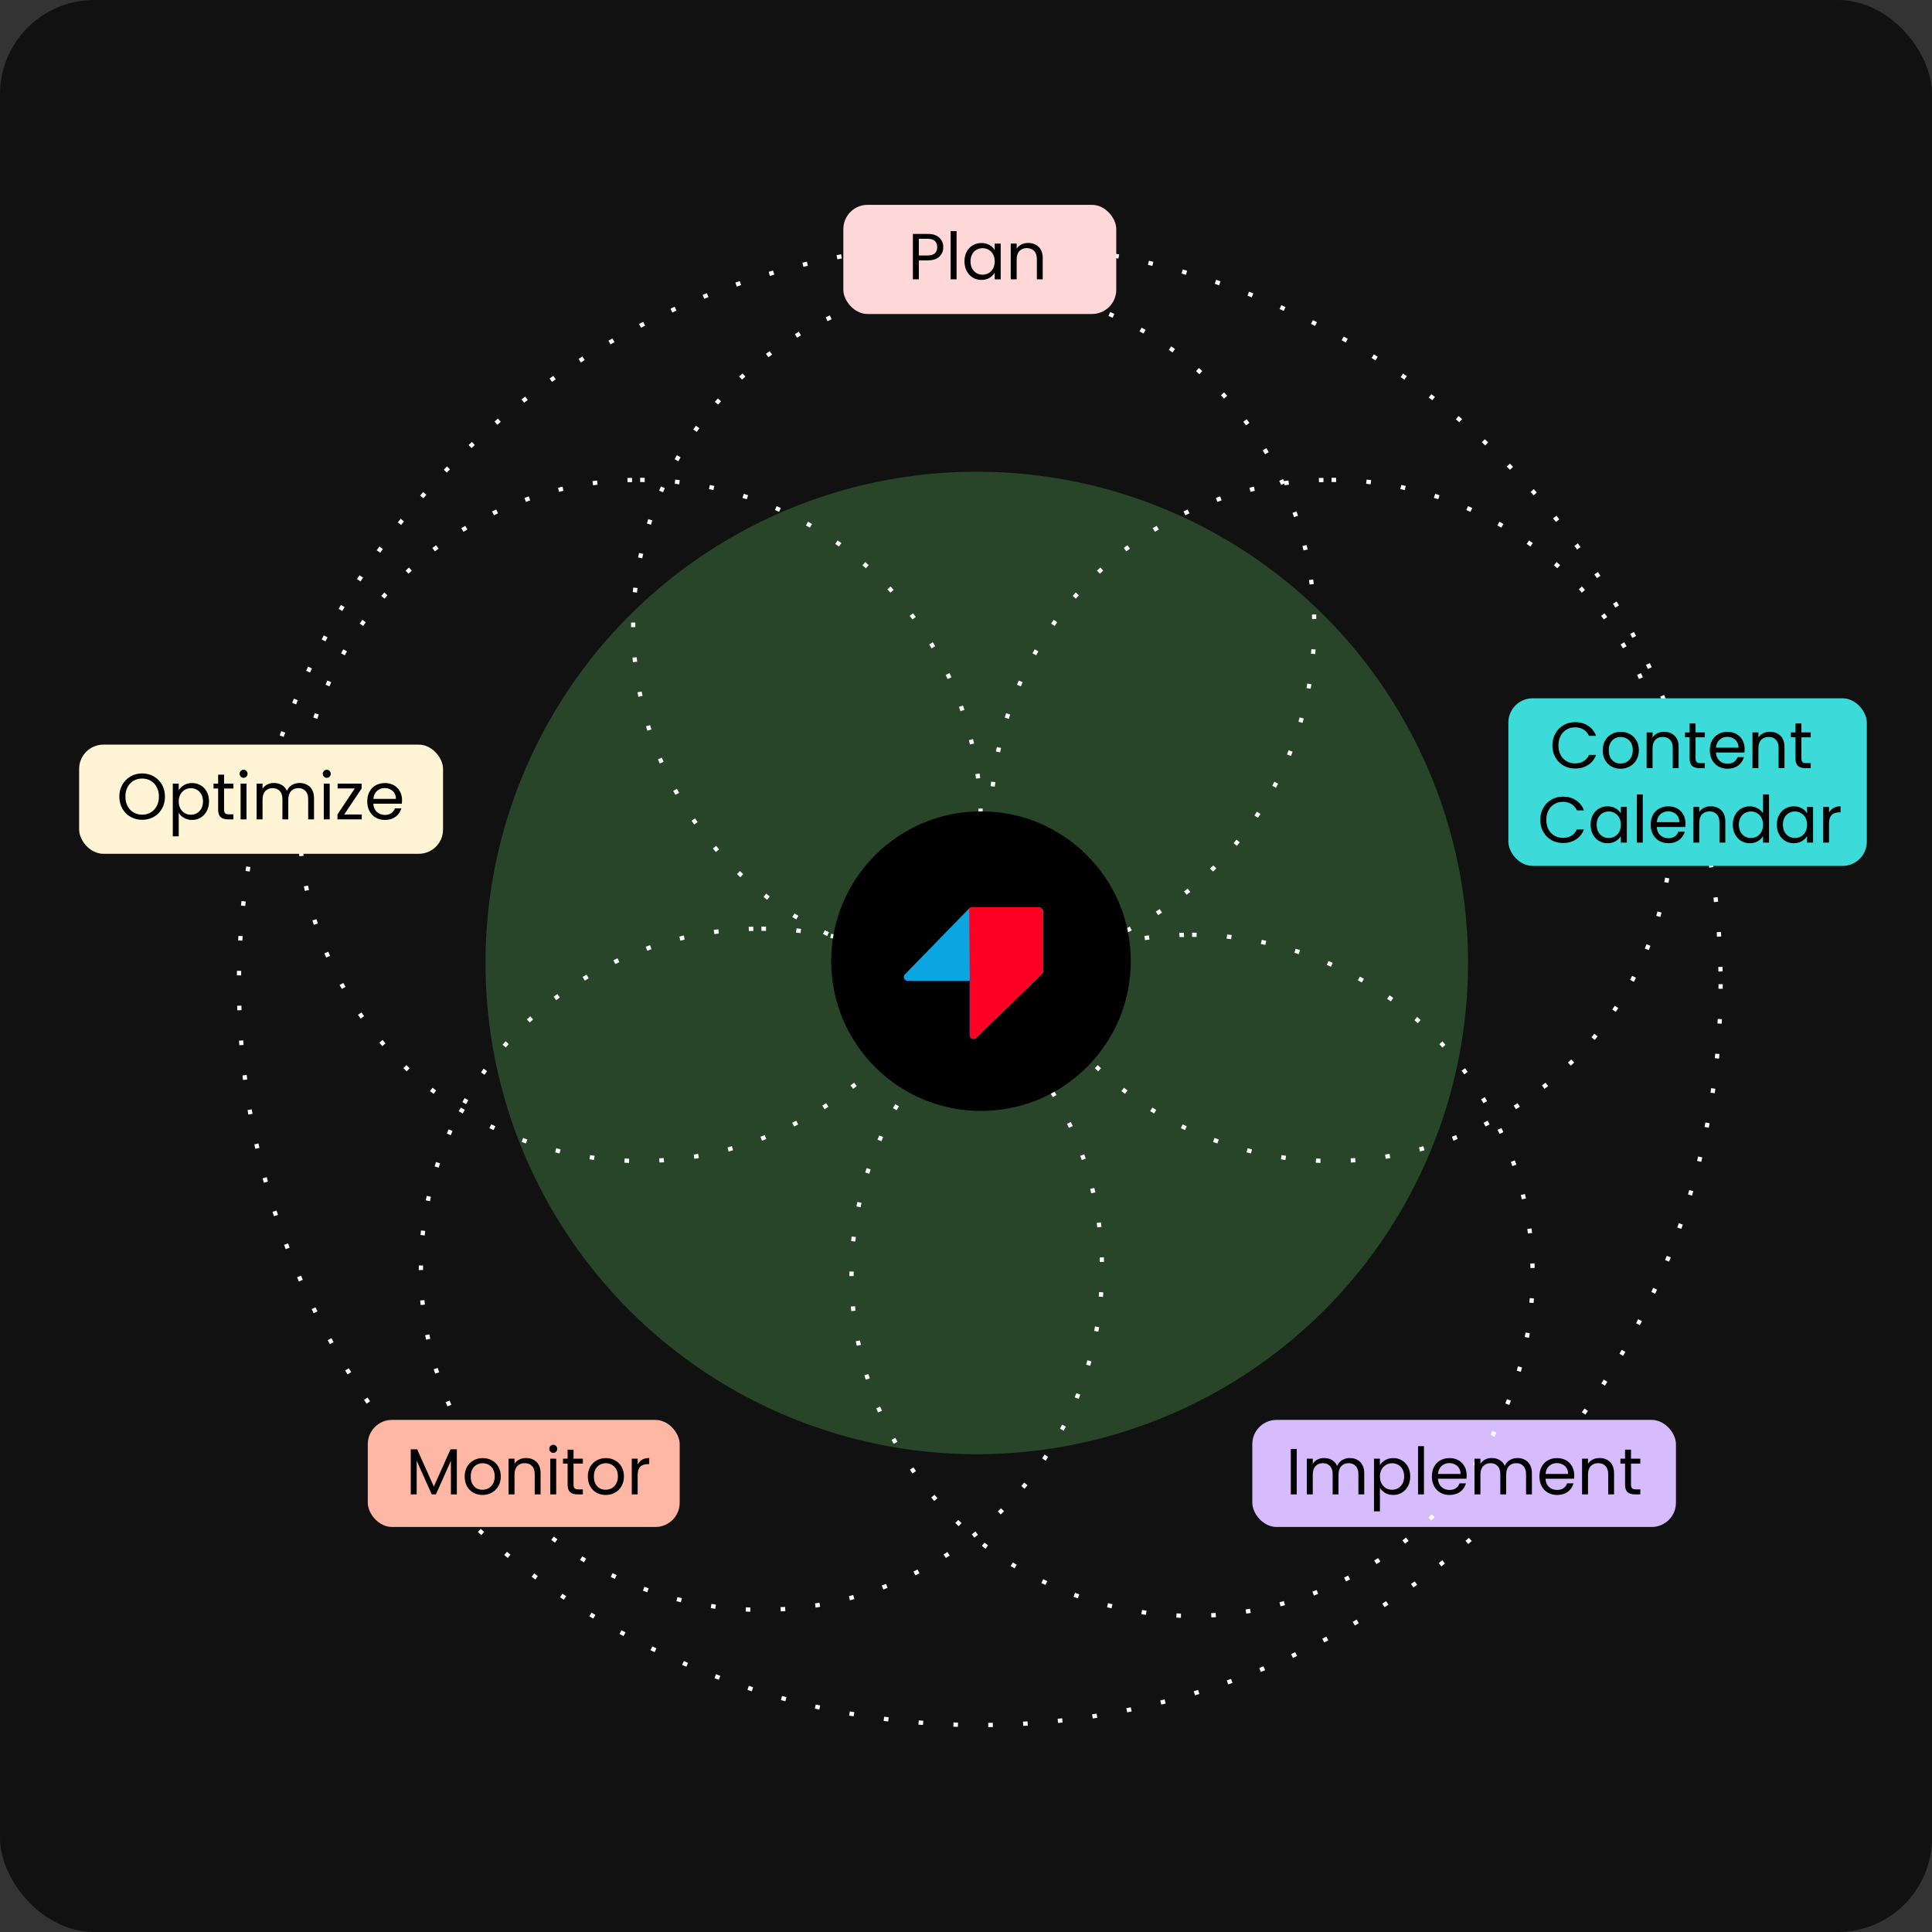 <svg width="415" height="415" viewBox="0 0 415 415" fill="none" xmlns="http://www.w3.org/2000/svg">
<rect x="0" y="0" width="415" height="415" fill="#333333" stroke="none"/>
<rect width="415" height="415" rx="20.244" fill="#111111"/>
<circle cx="210.464" cy="211.408" r="159.136" stroke="white" stroke-width="0.912" stroke-miterlimit="2.924" stroke-linejoin="round" stroke-dasharray="0.98 6.51"/>
<circle cx="209.812" cy="206.849" r="105.526" fill="#5DBA61" fill-opacity="0.3"/>
<circle cx="137.508" cy="176.233" r="73.152" transform="rotate(-90 137.508 176.233)" stroke="white" stroke-width="0.912" stroke-miterlimit="2.924" stroke-linejoin="round" stroke-dasharray="0.98 6.51"/>
<circle cx="286.026" cy="176.233" r="73.152" transform="rotate(-90 286.026 176.233)" stroke="white" stroke-width="0.912" stroke-miterlimit="2.924" stroke-linejoin="round" stroke-dasharray="0.98 6.51"/>
<circle cx="209.161" cy="134.544" r="73.152" transform="rotate(-90 209.161 134.544)" stroke="white" stroke-width="0.912" stroke-miterlimit="2.924" stroke-linejoin="round" stroke-dasharray="0.98 6.51"/>
<circle cx="163.563" cy="272.64" r="73.152" transform="rotate(-90 163.563 272.64)" stroke="white" stroke-width="0.912" stroke-miterlimit="2.924" stroke-linejoin="round" stroke-dasharray="0.98 6.51"/>
<rect x="181.152" y="44" width="58.626" height="23.45" rx="5.211" fill="#FED7D9"/>
<rect x="17" y="159.948" width="78.167" height="23.45" rx="5.211" fill="#FFF5D6"/>
<rect x="79" y="305" width="67" height="23" rx="5.211" fill="#FFB7A5"/>
<rect x="324" y="150" width="77" height="36" rx="5.211" fill="#3DDADA"/>
<rect x="269" y="305" width="91" height="23" rx="5.211" fill="#D6BBFD"/>
<circle cx="256.061" cy="273.943" r="73.152" transform="rotate(-90 256.061 273.943)" stroke="white" stroke-width="0.912" stroke-miterlimit="2.924" stroke-linejoin="round" stroke-dasharray="0.98 6.51"/>
<path d="M202.617 53.098C202.617 53.91 202.337 54.587 201.777 55.128C201.227 55.66 200.382 55.926 199.243 55.926H197.367V60H196.093V50.242H199.243C200.345 50.242 201.18 50.508 201.749 51.04C202.328 51.572 202.617 52.258 202.617 53.098ZM199.243 54.876C199.953 54.876 200.475 54.722 200.811 54.414C201.147 54.106 201.315 53.667 201.315 53.098C201.315 51.894 200.625 51.292 199.243 51.292H197.367V54.876H199.243ZM205.475 49.64V60H204.201V49.64H205.475ZM207.17 56.136C207.17 55.352 207.329 54.666 207.646 54.078C207.963 53.481 208.397 53.019 208.948 52.692C209.508 52.365 210.129 52.202 210.81 52.202C211.482 52.202 212.065 52.347 212.56 52.636C213.055 52.925 213.423 53.289 213.666 53.728V52.328H214.954V60H213.666V58.572C213.414 59.02 213.036 59.393 212.532 59.692C212.037 59.981 211.459 60.126 210.796 60.126C210.115 60.126 209.499 59.958 208.948 59.622C208.397 59.286 207.963 58.815 207.646 58.208C207.329 57.601 207.17 56.911 207.17 56.136ZM213.666 56.15C213.666 55.571 213.549 55.067 213.316 54.638C213.083 54.209 212.765 53.882 212.364 53.658C211.972 53.425 211.538 53.308 211.062 53.308C210.586 53.308 210.152 53.42 209.76 53.644C209.368 53.868 209.055 54.195 208.822 54.624C208.589 55.053 208.472 55.557 208.472 56.136C208.472 56.724 208.589 57.237 208.822 57.676C209.055 58.105 209.368 58.437 209.76 58.67C210.152 58.894 210.586 59.006 211.062 59.006C211.538 59.006 211.972 58.894 212.364 58.67C212.765 58.437 213.083 58.105 213.316 57.676C213.549 57.237 213.666 56.729 213.666 56.15ZM220.845 52.188C221.778 52.188 222.534 52.473 223.113 53.042C223.692 53.602 223.981 54.414 223.981 55.478V60H222.721V55.66C222.721 54.895 222.53 54.311 222.147 53.91C221.764 53.499 221.242 53.294 220.579 53.294C219.907 53.294 219.37 53.504 218.969 53.924C218.577 54.344 218.381 54.955 218.381 55.758V60H217.107V52.328H218.381V53.42C218.633 53.028 218.974 52.725 219.403 52.51C219.842 52.295 220.322 52.188 220.845 52.188Z" fill="black"/>
<path d="M333.455 160.114C333.455 159.162 333.67 158.308 334.099 157.552C334.529 156.787 335.112 156.189 335.849 155.76C336.596 155.331 337.422 155.116 338.327 155.116C339.391 155.116 340.32 155.373 341.113 155.886C341.907 156.399 342.485 157.127 342.849 158.07H341.323C341.053 157.482 340.661 157.029 340.147 156.712C339.643 156.395 339.037 156.236 338.327 156.236C337.646 156.236 337.035 156.395 336.493 156.712C335.952 157.029 335.527 157.482 335.219 158.07C334.911 158.649 334.757 159.33 334.757 160.114C334.757 160.889 334.911 161.57 335.219 162.158C335.527 162.737 335.952 163.185 336.493 163.502C337.035 163.819 337.646 163.978 338.327 163.978C339.037 163.978 339.643 163.824 340.147 163.516C340.661 163.199 341.053 162.746 341.323 162.158H342.849C342.485 163.091 341.907 163.815 341.113 164.328C340.32 164.832 339.391 165.084 338.327 165.084C337.422 165.084 336.596 164.874 335.849 164.454C335.112 164.025 334.529 163.432 334.099 162.676C333.67 161.92 333.455 161.066 333.455 160.114ZM348.092 165.126C347.373 165.126 346.72 164.963 346.132 164.636C345.553 164.309 345.096 163.847 344.76 163.25C344.433 162.643 344.27 161.943 344.27 161.15C344.27 160.366 344.438 159.675 344.774 159.078C345.119 158.471 345.586 158.009 346.174 157.692C346.762 157.365 347.42 157.202 348.148 157.202C348.876 157.202 349.534 157.365 350.122 157.692C350.71 158.009 351.172 158.467 351.508 159.064C351.853 159.661 352.026 160.357 352.026 161.15C352.026 161.943 351.848 162.643 351.494 163.25C351.148 163.847 350.677 164.309 350.08 164.636C349.482 164.963 348.82 165.126 348.092 165.126ZM348.092 164.006C348.549 164.006 348.978 163.899 349.38 163.684C349.781 163.469 350.103 163.147 350.346 162.718C350.598 162.289 350.724 161.766 350.724 161.15C350.724 160.534 350.602 160.011 350.36 159.582C350.117 159.153 349.8 158.835 349.408 158.63C349.016 158.415 348.591 158.308 348.134 158.308C347.667 158.308 347.238 158.415 346.846 158.63C346.463 158.835 346.155 159.153 345.922 159.582C345.688 160.011 345.572 160.534 345.572 161.15C345.572 161.775 345.684 162.303 345.908 162.732C346.141 163.161 346.449 163.483 346.832 163.698C347.214 163.903 347.634 164.006 348.092 164.006ZM357.439 157.188C358.372 157.188 359.128 157.473 359.707 158.042C360.285 158.602 360.575 159.414 360.575 160.478V165H359.315V160.66C359.315 159.895 359.123 159.311 358.741 158.91C358.358 158.499 357.835 158.294 357.173 158.294C356.501 158.294 355.964 158.504 355.563 158.924C355.171 159.344 354.975 159.955 354.975 160.758V165H353.701V157.328H354.975V158.42C355.227 158.028 355.567 157.725 355.997 157.51C356.435 157.295 356.916 157.188 357.439 157.188ZM364.21 158.378V162.9C364.21 163.273 364.289 163.539 364.448 163.698C364.607 163.847 364.882 163.922 365.274 163.922H366.212V165H365.064C364.355 165 363.823 164.837 363.468 164.51C363.113 164.183 362.936 163.647 362.936 162.9V158.378H361.942V157.328H362.936V155.396H364.21V157.328H366.212V158.378H364.21ZM374.755 160.87C374.755 161.113 374.741 161.369 374.713 161.64H368.581C368.628 162.396 368.885 162.989 369.351 163.418C369.827 163.838 370.401 164.048 371.073 164.048C371.624 164.048 372.081 163.922 372.445 163.67C372.819 163.409 373.08 163.063 373.229 162.634H374.601C374.396 163.371 373.985 163.973 373.369 164.44C372.753 164.897 371.988 165.126 371.073 165.126C370.345 165.126 369.692 164.963 369.113 164.636C368.544 164.309 368.096 163.847 367.769 163.25C367.443 162.643 367.279 161.943 367.279 161.15C367.279 160.357 367.438 159.661 367.755 159.064C368.073 158.467 368.516 158.009 369.085 157.692C369.664 157.365 370.327 157.202 371.073 157.202C371.801 157.202 372.445 157.361 373.005 157.678C373.565 157.995 373.995 158.434 374.293 158.994C374.601 159.545 374.755 160.17 374.755 160.87ZM373.439 160.604C373.439 160.119 373.332 159.703 373.117 159.358C372.903 159.003 372.609 158.737 372.235 158.56C371.871 158.373 371.465 158.28 371.017 158.28C370.373 158.28 369.823 158.485 369.365 158.896C368.917 159.307 368.661 159.876 368.595 160.604H373.439ZM380.175 157.188C381.108 157.188 381.864 157.473 382.443 158.042C383.022 158.602 383.311 159.414 383.311 160.478V165H382.051V160.66C382.051 159.895 381.86 159.311 381.477 158.91C381.094 158.499 380.572 158.294 379.909 158.294C379.237 158.294 378.7 158.504 378.299 158.924C377.907 159.344 377.711 159.955 377.711 160.758V165H376.437V157.328H377.711V158.42C377.963 158.028 378.304 157.725 378.733 157.51C379.172 157.295 379.652 157.188 380.175 157.188ZM386.946 158.378V162.9C386.946 163.273 387.026 163.539 387.184 163.698C387.343 163.847 387.618 163.922 388.01 163.922H388.948V165H387.8C387.091 165 386.559 164.837 386.204 164.51C385.85 164.183 385.672 163.647 385.672 162.9V158.378H384.678V157.328H385.672V155.396H386.946V157.328H388.948V158.378H386.946ZM330.851 176.114C330.851 175.162 331.065 174.308 331.495 173.552C331.924 172.787 332.507 172.189 333.245 171.76C333.991 171.331 334.817 171.116 335.723 171.116C336.787 171.116 337.715 171.373 338.509 171.886C339.302 172.399 339.881 173.127 340.245 174.07H338.719C338.448 173.482 338.056 173.029 337.543 172.712C337.039 172.395 336.432 172.236 335.723 172.236C335.041 172.236 334.43 172.395 333.889 172.712C333.347 173.029 332.923 173.482 332.615 174.07C332.307 174.649 332.153 175.33 332.153 176.114C332.153 176.889 332.307 177.57 332.615 178.158C332.923 178.737 333.347 179.185 333.889 179.502C334.43 179.819 335.041 179.978 335.723 179.978C336.432 179.978 337.039 179.824 337.543 179.516C338.056 179.199 338.448 178.746 338.719 178.158H340.245C339.881 179.091 339.302 179.815 338.509 180.328C337.715 180.832 336.787 181.084 335.723 181.084C334.817 181.084 333.991 180.874 333.245 180.454C332.507 180.025 331.924 179.432 331.495 178.676C331.065 177.92 330.851 177.066 330.851 176.114ZM341.665 177.136C341.665 176.352 341.824 175.666 342.141 175.078C342.459 174.481 342.893 174.019 343.443 173.692C344.003 173.365 344.624 173.202 345.305 173.202C345.977 173.202 346.561 173.347 347.055 173.636C347.55 173.925 347.919 174.289 348.161 174.728V173.328H349.449V181H348.161V179.572C347.909 180.02 347.531 180.393 347.027 180.692C346.533 180.981 345.954 181.126 345.291 181.126C344.61 181.126 343.994 180.958 343.443 180.622C342.893 180.286 342.459 179.815 342.141 179.208C341.824 178.601 341.665 177.911 341.665 177.136ZM348.161 177.15C348.161 176.571 348.045 176.067 347.811 175.638C347.578 175.209 347.261 174.882 346.859 174.658C346.467 174.425 346.033 174.308 345.557 174.308C345.081 174.308 344.647 174.42 344.255 174.644C343.863 174.868 343.551 175.195 343.317 175.624C343.084 176.053 342.967 176.557 342.967 177.136C342.967 177.724 343.084 178.237 343.317 178.676C343.551 179.105 343.863 179.437 344.255 179.67C344.647 179.894 345.081 180.006 345.557 180.006C346.033 180.006 346.467 179.894 346.859 179.67C347.261 179.437 347.578 179.105 347.811 178.676C348.045 178.237 348.161 177.729 348.161 177.15ZM352.876 170.64V181H351.602V170.64H352.876ZM362.047 176.87C362.047 177.113 362.033 177.369 362.005 177.64H355.873C355.92 178.396 356.177 178.989 356.643 179.418C357.119 179.838 357.693 180.048 358.365 180.048C358.916 180.048 359.373 179.922 359.737 179.67C360.111 179.409 360.372 179.063 360.521 178.634H361.893C361.688 179.371 361.277 179.973 360.661 180.44C360.045 180.897 359.28 181.126 358.365 181.126C357.637 181.126 356.984 180.963 356.405 180.636C355.836 180.309 355.388 179.847 355.061 179.25C354.735 178.643 354.571 177.943 354.571 177.15C354.571 176.357 354.73 175.661 355.047 175.064C355.365 174.467 355.808 174.009 356.377 173.692C356.956 173.365 357.619 173.202 358.365 173.202C359.093 173.202 359.737 173.361 360.297 173.678C360.857 173.995 361.287 174.434 361.585 174.994C361.893 175.545 362.047 176.17 362.047 176.87ZM360.731 176.604C360.731 176.119 360.624 175.703 360.409 175.358C360.195 175.003 359.901 174.737 359.527 174.56C359.163 174.373 358.757 174.28 358.309 174.28C357.665 174.28 357.115 174.485 356.657 174.896C356.209 175.307 355.953 175.876 355.887 176.604H360.731ZM367.467 173.188C368.4 173.188 369.156 173.473 369.735 174.042C370.314 174.602 370.603 175.414 370.603 176.478V181H369.343V176.66C369.343 175.895 369.152 175.311 368.769 174.91C368.386 174.499 367.864 174.294 367.201 174.294C366.529 174.294 365.992 174.504 365.591 174.924C365.199 175.344 365.003 175.955 365.003 176.758V181H363.729V173.328H365.003V174.42C365.255 174.028 365.596 173.725 366.025 173.51C366.464 173.295 366.944 173.188 367.467 173.188ZM372.208 177.136C372.208 176.352 372.367 175.666 372.684 175.078C373.002 174.481 373.436 174.019 373.986 173.692C374.546 173.365 375.172 173.202 375.862 173.202C376.46 173.202 377.015 173.342 377.528 173.622C378.042 173.893 378.434 174.252 378.704 174.7V170.64H379.992V181H378.704V179.558C378.452 180.015 378.079 180.393 377.584 180.692C377.09 180.981 376.511 181.126 375.848 181.126C375.167 181.126 374.546 180.958 373.986 180.622C373.436 180.286 373.002 179.815 372.684 179.208C372.367 178.601 372.208 177.911 372.208 177.136ZM378.704 177.15C378.704 176.571 378.588 176.067 378.354 175.638C378.121 175.209 377.804 174.882 377.402 174.658C377.01 174.425 376.576 174.308 376.1 174.308C375.624 174.308 375.19 174.42 374.798 174.644C374.406 174.868 374.094 175.195 373.86 175.624C373.627 176.053 373.51 176.557 373.51 177.136C373.51 177.724 373.627 178.237 373.86 178.676C374.094 179.105 374.406 179.437 374.798 179.67C375.19 179.894 375.624 180.006 376.1 180.006C376.576 180.006 377.01 179.894 377.402 179.67C377.804 179.437 378.121 179.105 378.354 178.676C378.588 178.237 378.704 177.729 378.704 177.15ZM381.669 177.136C381.669 176.352 381.828 175.666 382.145 175.078C382.462 174.481 382.896 174.019 383.447 173.692C384.007 173.365 384.628 173.202 385.309 173.202C385.981 173.202 386.564 173.347 387.059 173.636C387.554 173.925 387.922 174.289 388.165 174.728V173.328H389.453V181H388.165V179.572C387.913 180.02 387.535 180.393 387.031 180.692C386.536 180.981 385.958 181.126 385.295 181.126C384.614 181.126 383.998 180.958 383.447 180.622C382.896 180.286 382.462 179.815 382.145 179.208C381.828 178.601 381.669 177.911 381.669 177.136ZM388.165 177.15C388.165 176.571 388.048 176.067 387.815 175.638C387.582 175.209 387.264 174.882 386.863 174.658C386.471 174.425 386.037 174.308 385.561 174.308C385.085 174.308 384.651 174.42 384.259 174.644C383.867 174.868 383.554 175.195 383.321 175.624C383.088 176.053 382.971 176.557 382.971 177.136C382.971 177.724 383.088 178.237 383.321 178.676C383.554 179.105 383.867 179.437 384.259 179.67C384.651 179.894 385.085 180.006 385.561 180.006C386.037 180.006 386.471 179.894 386.863 179.67C387.264 179.437 387.582 179.105 387.815 178.676C388.048 178.237 388.165 177.729 388.165 177.15ZM392.88 174.574C393.104 174.135 393.421 173.795 393.832 173.552C394.252 173.309 394.761 173.188 395.358 173.188V174.504H395.022C393.594 174.504 392.88 175.279 392.88 176.828V181H391.606V173.328H392.88V174.574Z" fill="black"/>
<path d="M278.543 311.242V321H277.269V311.242H278.543ZM289.94 313.188C290.538 313.188 291.07 313.314 291.536 313.566C292.003 313.809 292.372 314.177 292.642 314.672C292.913 315.167 293.048 315.769 293.048 316.478V321H291.788V316.66C291.788 315.895 291.597 315.311 291.214 314.91C290.841 314.499 290.332 314.294 289.688 314.294C289.026 314.294 288.498 314.509 288.106 314.938C287.714 315.358 287.518 315.969 287.518 316.772V321H286.258V316.66C286.258 315.895 286.067 315.311 285.684 314.91C285.311 314.499 284.802 314.294 284.158 314.294C283.496 314.294 282.968 314.509 282.576 314.938C282.184 315.358 281.988 315.969 281.988 316.772V321H280.714V313.328H281.988V314.434C282.24 314.033 282.576 313.725 282.996 313.51C283.426 313.295 283.897 313.188 284.41 313.188C285.054 313.188 285.624 313.333 286.118 313.622C286.613 313.911 286.982 314.336 287.224 314.896C287.439 314.355 287.794 313.935 288.288 313.636C288.783 313.337 289.334 313.188 289.94 313.188ZM296.412 314.742C296.664 314.303 297.038 313.939 297.532 313.65C298.036 313.351 298.62 313.202 299.282 313.202C299.964 313.202 300.58 313.365 301.13 313.692C301.69 314.019 302.129 314.481 302.446 315.078C302.764 315.666 302.922 316.352 302.922 317.136C302.922 317.911 302.764 318.601 302.446 319.208C302.129 319.815 301.69 320.286 301.13 320.622C300.58 320.958 299.964 321.126 299.282 321.126C298.629 321.126 298.05 320.981 297.546 320.692C297.052 320.393 296.674 320.025 296.412 319.586V324.64H295.138V313.328H296.412V314.742ZM301.62 317.136C301.62 316.557 301.504 316.053 301.27 315.624C301.037 315.195 300.72 314.868 300.318 314.644C299.926 314.42 299.492 314.308 299.016 314.308C298.55 314.308 298.116 314.425 297.714 314.658C297.322 314.882 297.005 315.213 296.762 315.652C296.529 316.081 296.412 316.581 296.412 317.15C296.412 317.729 296.529 318.237 296.762 318.676C297.005 319.105 297.322 319.437 297.714 319.67C298.116 319.894 298.55 320.006 299.016 320.006C299.492 320.006 299.926 319.894 300.318 319.67C300.72 319.437 301.037 319.105 301.27 318.676C301.504 318.237 301.62 317.724 301.62 317.136ZM305.873 310.64V321H304.599V310.64H305.873ZM315.045 316.87C315.045 317.113 315.031 317.369 315.003 317.64H308.871C308.917 318.396 309.174 318.989 309.641 319.418C310.117 319.838 310.691 320.048 311.363 320.048C311.913 320.048 312.371 319.922 312.735 319.67C313.108 319.409 313.369 319.063 313.519 318.634H314.891C314.685 319.371 314.275 319.973 313.659 320.44C313.043 320.897 312.277 321.126 311.363 321.126C310.635 321.126 309.981 320.963 309.403 320.636C308.833 320.309 308.385 319.847 308.059 319.25C307.732 318.643 307.569 317.943 307.569 317.15C307.569 316.357 307.727 315.661 308.045 315.064C308.362 314.467 308.805 314.009 309.375 313.692C309.953 313.365 310.616 313.202 311.363 313.202C312.091 313.202 312.735 313.361 313.295 313.678C313.855 313.995 314.284 314.434 314.583 314.994C314.891 315.545 315.045 316.17 315.045 316.87ZM313.729 316.604C313.729 316.119 313.621 315.703 313.407 315.358C313.192 315.003 312.898 314.737 312.525 314.56C312.161 314.373 311.755 314.28 311.307 314.28C310.663 314.28 310.112 314.485 309.655 314.896C309.207 315.307 308.95 315.876 308.885 316.604H313.729ZM325.952 313.188C326.55 313.188 327.082 313.314 327.548 313.566C328.015 313.809 328.384 314.177 328.654 314.672C328.925 315.167 329.06 315.769 329.06 316.478V321H327.8V316.66C327.8 315.895 327.609 315.311 327.226 314.91C326.853 314.499 326.344 314.294 325.7 314.294C325.038 314.294 324.51 314.509 324.118 314.938C323.726 315.358 323.53 315.969 323.53 316.772V321H322.27V316.66C322.27 315.895 322.079 315.311 321.696 314.91C321.323 314.499 320.814 314.294 320.17 314.294C319.508 314.294 318.98 314.509 318.588 314.938C318.196 315.358 318 315.969 318 316.772V321H316.726V313.328H318V314.434C318.252 314.033 318.588 313.725 319.008 313.51C319.438 313.295 319.909 313.188 320.422 313.188C321.066 313.188 321.636 313.333 322.13 313.622C322.625 313.911 322.994 314.336 323.236 314.896C323.451 314.355 323.806 313.935 324.3 313.636C324.795 313.337 325.346 313.188 325.952 313.188ZM338.15 316.87C338.15 317.113 338.136 317.369 338.108 317.64H331.976C332.023 318.396 332.279 318.989 332.746 319.418C333.222 319.838 333.796 320.048 334.468 320.048C335.019 320.048 335.476 319.922 335.84 319.67C336.213 319.409 336.475 319.063 336.624 318.634H337.996C337.791 319.371 337.38 319.973 336.764 320.44C336.148 320.897 335.383 321.126 334.468 321.126C333.74 321.126 333.087 320.963 332.508 320.636C331.939 320.309 331.491 319.847 331.164 319.25C330.837 318.643 330.674 317.943 330.674 317.15C330.674 316.357 330.833 315.661 331.15 315.064C331.467 314.467 331.911 314.009 332.48 313.692C333.059 313.365 333.721 313.202 334.468 313.202C335.196 313.202 335.84 313.361 336.4 313.678C336.96 313.995 337.389 314.434 337.688 314.994C337.996 315.545 338.15 316.17 338.15 316.87ZM336.834 316.604C336.834 316.119 336.727 315.703 336.512 315.358C336.297 315.003 336.003 314.737 335.63 314.56C335.266 314.373 334.86 314.28 334.412 314.28C333.768 314.28 333.217 314.485 332.76 314.896C332.312 315.307 332.055 315.876 331.99 316.604H336.834ZM343.57 313.188C344.503 313.188 345.259 313.473 345.838 314.042C346.416 314.602 346.706 315.414 346.706 316.478V321H345.446V316.66C345.446 315.895 345.254 315.311 344.872 314.91C344.489 314.499 343.966 314.294 343.304 314.294C342.632 314.294 342.095 314.504 341.694 314.924C341.302 315.344 341.106 315.955 341.106 316.758V321H339.832V313.328H341.106V314.42C341.358 314.028 341.698 313.725 342.128 313.51C342.566 313.295 343.047 313.188 343.57 313.188ZM350.341 314.378V318.9C350.341 319.273 350.42 319.539 350.579 319.698C350.737 319.847 351.013 319.922 351.405 319.922H352.343V321H351.195C350.485 321 349.953 320.837 349.599 320.51C349.244 320.183 349.067 319.647 349.067 318.9V314.378H348.073V313.328H349.067V311.396H350.341V313.328H352.343V314.378H350.341Z" fill="black"/>
<path d="M98.13 311.312V321H96.856V313.776L93.636 321H92.74L89.506 313.762V321H88.232V311.312H89.604L93.188 319.32L96.772 311.312H98.13ZM103.637 321.126C102.918 321.126 102.265 320.963 101.677 320.636C101.098 320.309 100.641 319.847 100.305 319.25C99.978 318.643 99.815 317.943 99.815 317.15C99.815 316.366 99.983 315.675 100.319 315.078C100.664 314.471 101.131 314.009 101.719 313.692C102.307 313.365 102.965 313.202 103.693 313.202C104.421 313.202 105.079 313.365 105.667 313.692C106.255 314.009 106.717 314.467 107.053 315.064C107.398 315.661 107.571 316.357 107.571 317.15C107.571 317.943 107.393 318.643 107.039 319.25C106.693 319.847 106.222 320.309 105.625 320.636C105.027 320.963 104.365 321.126 103.637 321.126ZM103.637 320.006C104.094 320.006 104.523 319.899 104.925 319.684C105.326 319.469 105.648 319.147 105.891 318.718C106.143 318.289 106.269 317.766 106.269 317.15C106.269 316.534 106.147 316.011 105.905 315.582C105.662 315.153 105.345 314.835 104.953 314.63C104.561 314.415 104.136 314.308 103.679 314.308C103.212 314.308 102.783 314.415 102.391 314.63C102.008 314.835 101.7 315.153 101.467 315.582C101.233 316.011 101.117 316.534 101.117 317.15C101.117 317.775 101.229 318.303 101.453 318.732C101.686 319.161 101.994 319.483 102.377 319.698C102.759 319.903 103.179 320.006 103.637 320.006ZM112.984 313.188C113.917 313.188 114.673 313.473 115.252 314.042C115.83 314.602 116.12 315.414 116.12 316.478V321H114.86V316.66C114.86 315.895 114.668 315.311 114.286 314.91C113.903 314.499 113.38 314.294 112.718 314.294C112.046 314.294 111.509 314.504 111.108 314.924C110.716 315.344 110.52 315.955 110.52 316.758V321H109.246V313.328H110.52V314.42C110.772 314.028 111.112 313.725 111.542 313.51C111.98 313.295 112.461 313.188 112.984 313.188ZM118.859 312.082C118.616 312.082 118.411 311.998 118.243 311.83C118.075 311.662 117.991 311.457 117.991 311.214C117.991 310.971 118.075 310.766 118.243 310.598C118.411 310.43 118.616 310.346 118.859 310.346C119.092 310.346 119.288 310.43 119.447 310.598C119.615 310.766 119.699 310.971 119.699 311.214C119.699 311.457 119.615 311.662 119.447 311.83C119.288 311.998 119.092 312.082 118.859 312.082ZM119.475 313.328V321H118.201V313.328H119.475ZM123.2 314.378V318.9C123.2 319.273 123.279 319.539 123.438 319.698C123.597 319.847 123.872 319.922 124.264 319.922H125.202V321H124.054C123.345 321 122.813 320.837 122.458 320.51C122.103 320.183 121.926 319.647 121.926 318.9V314.378H120.932V313.328H121.926V311.396H123.2V313.328H125.202V314.378H123.2ZM130.092 321.126C129.373 321.126 128.72 320.963 128.132 320.636C127.553 320.309 127.096 319.847 126.76 319.25C126.433 318.643 126.27 317.943 126.27 317.15C126.27 316.366 126.438 315.675 126.774 315.078C127.119 314.471 127.586 314.009 128.174 313.692C128.762 313.365 129.42 313.202 130.148 313.202C130.876 313.202 131.534 313.365 132.122 313.692C132.71 314.009 133.172 314.467 133.508 315.064C133.853 315.661 134.026 316.357 134.026 317.15C134.026 317.943 133.848 318.643 133.494 319.25C133.148 319.847 132.677 320.309 132.08 320.636C131.482 320.963 130.82 321.126 130.092 321.126ZM130.092 320.006C130.549 320.006 130.978 319.899 131.38 319.684C131.781 319.469 132.103 319.147 132.346 318.718C132.598 318.289 132.724 317.766 132.724 317.15C132.724 316.534 132.602 316.011 132.36 315.582C132.117 315.153 131.8 314.835 131.408 314.63C131.016 314.415 130.591 314.308 130.134 314.308C129.667 314.308 129.238 314.415 128.846 314.63C128.463 314.835 128.155 315.153 127.922 315.582C127.688 316.011 127.572 316.534 127.572 317.15C127.572 317.775 127.684 318.303 127.908 318.732C128.141 319.161 128.449 319.483 128.832 319.698C129.214 319.903 129.634 320.006 130.092 320.006ZM136.975 314.574C137.199 314.135 137.516 313.795 137.927 313.552C138.347 313.309 138.855 313.188 139.453 313.188V314.504H139.117C137.689 314.504 136.975 315.279 136.975 316.828V321H135.701V313.328H136.975V314.574Z" fill="black"/>
<path d="M30.535 176.098C29.63 176.098 28.804 175.888 28.057 175.468C27.31 175.039 26.718 174.446 26.279 173.69C25.85 172.925 25.635 172.066 25.635 171.114C25.635 170.162 25.85 169.308 26.279 168.552C26.718 167.787 27.31 167.194 28.057 166.774C28.804 166.345 29.63 166.13 30.535 166.13C31.45 166.13 32.28 166.345 33.027 166.774C33.774 167.194 34.362 167.782 34.791 168.538C35.22 169.294 35.435 170.153 35.435 171.114C35.435 172.075 35.22 172.934 34.791 173.69C34.362 174.446 33.774 175.039 33.027 175.468C32.28 175.888 31.45 176.098 30.535 176.098ZM30.535 174.992C31.216 174.992 31.828 174.833 32.369 174.516C32.92 174.199 33.349 173.746 33.657 173.158C33.974 172.57 34.133 171.889 34.133 171.114C34.133 170.33 33.974 169.649 33.657 169.07C33.349 168.482 32.924 168.029 32.383 167.712C31.842 167.395 31.226 167.236 30.535 167.236C29.844 167.236 29.228 167.395 28.687 167.712C28.146 168.029 27.716 168.482 27.399 169.07C27.091 169.649 26.937 170.33 26.937 171.114C26.937 171.889 27.091 172.57 27.399 173.158C27.716 173.746 28.146 174.199 28.687 174.516C29.238 174.833 29.854 174.992 30.535 174.992ZM38.391 169.742C38.643 169.303 39.016 168.939 39.511 168.65C40.015 168.351 40.598 168.202 41.261 168.202C41.942 168.202 42.558 168.365 43.109 168.692C43.669 169.019 44.108 169.481 44.425 170.078C44.742 170.666 44.901 171.352 44.901 172.136C44.901 172.911 44.742 173.601 44.425 174.208C44.108 174.815 43.669 175.286 43.109 175.622C42.558 175.958 41.942 176.126 41.261 176.126C40.608 176.126 40.029 175.981 39.525 175.692C39.03 175.393 38.652 175.025 38.391 174.586V179.64H37.117V168.328H38.391V169.742ZM43.599 172.136C43.599 171.557 43.482 171.053 43.249 170.624C43.016 170.195 42.698 169.868 42.297 169.644C41.905 169.42 41.471 169.308 40.995 169.308C40.528 169.308 40.094 169.425 39.693 169.658C39.301 169.882 38.983 170.213 38.741 170.652C38.508 171.081 38.391 171.581 38.391 172.15C38.391 172.729 38.508 173.237 38.741 173.676C38.983 174.105 39.301 174.437 39.693 174.67C40.094 174.894 40.528 175.006 40.995 175.006C41.471 175.006 41.905 174.894 42.297 174.67C42.698 174.437 43.016 174.105 43.249 173.676C43.482 173.237 43.599 172.724 43.599 172.136ZM48.132 169.378V173.9C48.132 174.273 48.211 174.539 48.37 174.698C48.528 174.847 48.804 174.922 49.196 174.922H50.134V176H48.986C48.276 176 47.744 175.837 47.39 175.51C47.035 175.183 46.858 174.647 46.858 173.9V169.378H45.864V168.328H46.858V166.396H48.132V168.328H50.134V169.378H48.132ZM52.335 167.082C52.093 167.082 51.887 166.998 51.719 166.83C51.551 166.662 51.467 166.457 51.467 166.214C51.467 165.971 51.551 165.766 51.719 165.598C51.887 165.43 52.093 165.346 52.335 165.346C52.569 165.346 52.765 165.43 52.923 165.598C53.091 165.766 53.175 165.971 53.175 166.214C53.175 166.457 53.091 166.662 52.923 166.83C52.765 166.998 52.569 167.082 52.335 167.082ZM52.951 168.328V176H51.677V168.328H52.951ZM64.349 168.188C64.946 168.188 65.478 168.314 65.945 168.566C66.411 168.809 66.78 169.177 67.051 169.672C67.321 170.167 67.457 170.769 67.457 171.478V176H66.197V171.66C66.197 170.895 66.005 170.311 65.623 169.91C65.249 169.499 64.741 169.294 64.097 169.294C63.434 169.294 62.907 169.509 62.515 169.938C62.123 170.358 61.927 170.969 61.927 171.772V176H60.667V171.66C60.667 170.895 60.475 170.311 60.093 169.91C59.719 169.499 59.211 169.294 58.567 169.294C57.904 169.294 57.377 169.509 56.985 169.938C56.593 170.358 56.397 170.969 56.397 171.772V176H55.123V168.328H56.397V169.434C56.649 169.033 56.985 168.725 57.405 168.51C57.834 168.295 58.305 168.188 58.819 168.188C59.463 168.188 60.032 168.333 60.527 168.622C61.021 168.911 61.39 169.336 61.633 169.896C61.847 169.355 62.202 168.935 62.697 168.636C63.191 168.337 63.742 168.188 64.349 168.188ZM70.204 167.082C69.962 167.082 69.757 166.998 69.588 166.83C69.421 166.662 69.337 166.457 69.337 166.214C69.337 165.971 69.421 165.766 69.588 165.598C69.757 165.43 69.962 165.346 70.204 165.346C70.438 165.346 70.634 165.43 70.793 165.598C70.96 165.766 71.044 165.971 71.044 166.214C71.044 166.457 70.96 166.662 70.793 166.83C70.634 166.998 70.438 167.082 70.204 167.082ZM70.82 168.328V176H69.546V168.328H70.82ZM73.944 174.95H77.71V176H72.488V174.95L76.212 169.364H72.516V168.328H77.682V169.364L73.944 174.95ZM86.363 171.87C86.363 172.113 86.349 172.369 86.321 172.64H80.189C80.236 173.396 80.492 173.989 80.959 174.418C81.435 174.838 82.009 175.048 82.681 175.048C83.232 175.048 83.689 174.922 84.053 174.67C84.426 174.409 84.688 174.063 84.837 173.634H86.209C86.004 174.371 85.593 174.973 84.977 175.44C84.361 175.897 83.596 176.126 82.681 176.126C81.953 176.126 81.3 175.963 80.721 175.636C80.152 175.309 79.704 174.847 79.377 174.25C79.05 173.643 78.887 172.943 78.887 172.15C78.887 171.357 79.046 170.661 79.363 170.064C79.68 169.467 80.124 169.009 80.693 168.692C81.272 168.365 81.934 168.202 82.681 168.202C83.409 168.202 84.053 168.361 84.613 168.678C85.173 168.995 85.602 169.434 85.901 169.994C86.209 170.545 86.363 171.17 86.363 171.87ZM85.047 171.604C85.047 171.119 84.94 170.703 84.725 170.358C84.51 170.003 84.216 169.737 83.843 169.56C83.479 169.373 83.073 169.28 82.625 169.28C81.981 169.28 81.43 169.485 80.973 169.896C80.525 170.307 80.268 170.876 80.203 171.604H85.047Z" fill="black"/>
<circle cx="210.723" cy="206.456" r="32.177" fill="black"/>
<path d="M223.03 194.873H208.777C208.56 194.873 208.347 194.959 208.195 195.116L194.372 209.308C193.873 209.82 194.238 210.684 194.954 210.684H208.299V222.375C208.299 223.092 209.163 223.456 209.676 222.957L223.863 209.138C224.02 208.986 224.106 208.778 224.106 208.557V195.954C224.106 195.354 223.62 194.873 223.025 194.873H223.03Z" fill="#0BA6E2"/>
<path d="M208.3 210.684V222.375C208.3 223.092 209.164 223.456 209.676 222.957L223.863 209.138C224.02 208.986 224.107 208.778 224.107 208.557V195.954C224.107 195.354 223.62 194.873 223.026 194.873H208.773C208.556 194.873 208.191 194.964 208.191 195.333" fill="url(#paint0_linear_24_290)"/>
<defs>
<linearGradient id="paint0_linear_24_290" x1="208.191" y1="209.03" x2="224.111" y2="209.03" gradientUnits="userSpaceOnUse">
<stop stop-color="#FF0025"/>
<stop offset="1" stop-color="#FF0025"/>
</linearGradient>
</defs>
</svg>
